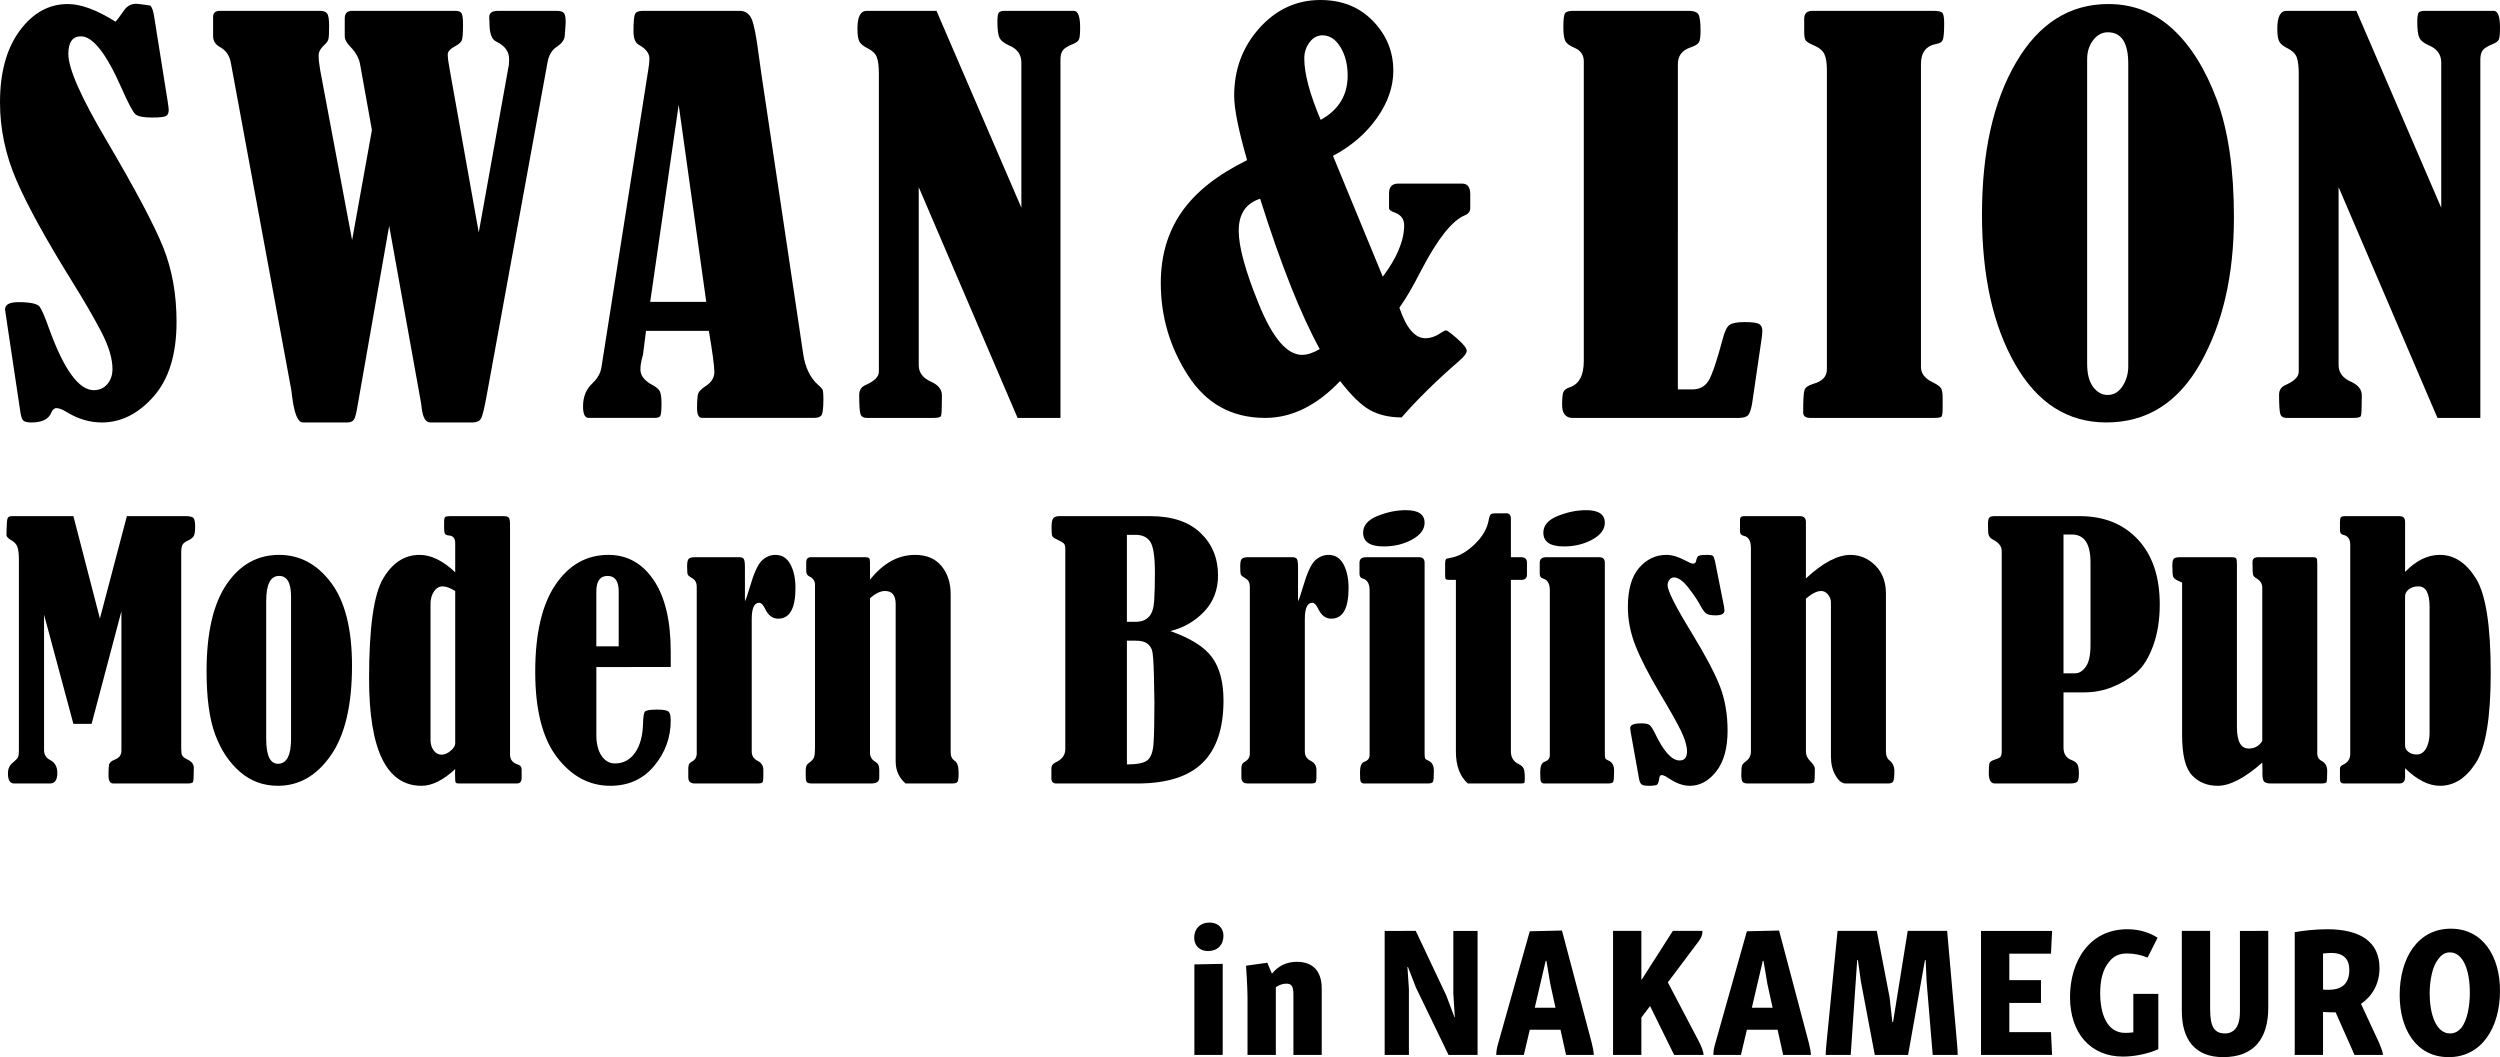 <?xml version="1.0" encoding="utf-8"?>
<svg version="1.1" xmlns="http://www.w3.org/2000/svg" xmlns:xlink="http://www.w3.org/1999/xlink" x="0px" y="0px" width="350px"
	 height="148px" viewBox="0 0 350 148" enable-background="new 0 0 350 148" xml:space="preserve">
<g>
	<g>
		<g>
			<g>
				<path d="M169.339,129.159c1.166,0,1.944,0.726,1.944,1.866c0,1.27-0.856,2.125-2.151,2.125c-1.166,0-1.944-0.751-1.944-1.866
					C167.188,130.014,168.042,129.159,169.339,129.159z M171.178,134.939v12.75h-3.965v-12.672L171.178,134.939z"/>
				<path d="M177.423,134.784l0.647,1.529c0.933-1.114,2.048-1.658,3.499-1.658c2.176,0,3.473,1.244,3.473,3.732v9.303h-3.965
					v-8.448c0-1.166-0.259-1.529-0.985-1.529c-0.518,0-1.01,0.182-1.476,0.492v9.485h-3.965v-7.619c0-1.01-0.026-2.15-0.207-4.871
					L177.423,134.784z"/>
				<path d="M198.205,130.326l4.276,9.044l1.14,3.032h0.053l-0.207-3.317v-8.759h3.394v17.363h-4.068l-4.586-9.485l-1.088-2.824
					h-0.078l0.207,3.084v9.225h-3.395v-17.363H198.205z"/>
				<path d="M218.676,130.275l4.173,15.756c0.156,0.622,0.259,1.166,0.285,1.658h-3.887l-0.778-3.524h-4.301l-0.829,3.524h-3.862
					c0-0.466,0.078-0.985,0.26-1.581l4.431-15.73L218.676,130.275z M214.866,141.081h2.902l-0.725-3.317l-0.544-3.239h-0.104
					L214.866,141.081z"/>
				<path d="M238.344,130.326c0,0.57-0.156,0.959-0.545,1.477l-4.301,5.727l4.301,8.189c0.389,0.777,0.674,1.399,0.7,1.969h-4.12
					l-3.369-6.841l-1.219,1.607v5.234h-3.964v-17.363h3.964v6.815h0.053l4.354-6.815H238.344z"/>
				<path d="M249.071,130.275l4.173,15.756c0.156,0.622,0.259,1.166,0.285,1.658h-3.887l-0.778-3.524h-4.302l-0.829,3.524h-3.861
					c0-0.466,0.078-0.985,0.26-1.581l4.43-15.73L249.071,130.275z M245.261,141.081h2.902l-0.725-3.317l-0.544-3.239h-0.104
					L245.261,141.081z"/>
				<path d="M272.6,130.326l1.373,15.626c0.052,0.622,0.103,1.14,0.103,1.736h-3.498l-0.855-10.262l-0.129-3.006h-0.103
					l-2.358,13.268h-4.665l-1.944-10.288l-0.415-2.98h-0.103l-0.907,13.268H255.6c0-0.622,0.078-1.218,0.129-1.84l1.529-15.523
					h5.493l1.788,9.277l0.389,3.473h0.103l2.048-12.75H272.6z"/>
				<path d="M287.292,130.326l-0.156,3.188h-5.831v3.706h4.431v3.188h-4.431v4.094h5.831l0.156,3.188h-9.951v-17.363H287.292z"/>
				<path d="M297.837,130.093c1.71,0,3.161,0.492,4.224,1.192l-1.4,2.772c-0.985-0.388-1.892-0.57-2.929-0.57
					c-1.088,0-1.866,0.415-2.461,1.166c-0.907,1.089-1.244,2.618-1.244,4.406c0,2.721,0.856,5.545,3.498,5.545
					c0.363,0,0.751-0.026,1.141-0.077v-5.39h3.498v7.748c-1.425,0.648-3.342,1.037-4.949,1.037c-4.612,0-7.412-3.369-7.412-8.318
					C289.804,134.577,292.499,130.093,297.837,130.093z"/>
				<path d="M317.556,130.326v10.754c0,4.328-1.995,6.919-6.323,6.919c-3.887,0-5.778-2.41-5.778-6.452v-11.221h3.964v10.962
					c0,2.488,0.597,3.395,2.099,3.395c0.596,0,1.114-0.259,1.4-0.596c0.415-0.466,0.673-1.244,0.673-2.488v-11.273H317.556z"/>
				<path d="M325.796,130.093c4.536,0,7.334,1.684,7.334,5.442c0,2.28-1.088,3.99-2.592,5.001l2.54,5.468
					c0.233,0.544,0.492,1.192,0.544,1.684h-3.991l-2.643-5.96c-0.104,0-0.234,0-0.363,0c-0.388,0-0.907-0.026-1.4-0.052v6.012
					h-3.964v-17.181C322.323,130.301,324.216,130.093,325.796,130.093z M327.896,138.101c0.518-0.337,1.01-1.037,1.01-2.28
					c0-1.477-0.725-2.41-2.539-2.41c-0.259,0-0.7,0.026-1.141,0.078v5.053c0.285,0.026,0.545,0.026,0.804,0.026
					C326.911,138.567,327.455,138.386,327.896,138.101z"/>
				<path d="M343.106,130.016c4.587,0,6.894,3.99,6.894,8.681c0,5.235-2.618,9.303-7.179,9.303c-4.586,0-6.867-3.965-6.867-8.681
					C335.954,134.084,338.52,130.016,343.106,130.016z M342.977,133.333c-0.803,0-1.269,0.466-1.632,0.959
					c-0.778,0.959-1.192,2.876-1.192,4.794c0,2.85,0.881,5.597,2.851,5.597c0.751,0,1.218-0.389,1.554-0.751
					c0.907-1.114,1.219-3.213,1.219-4.975C345.776,135.821,344.843,133.333,342.977,133.333z"/>
			</g>
		</g>
		<g>
			<g>
				<path d="M16.171,3.036c0.141-0.117,0.541-0.647,1.2-1.589c0.424-0.612,0.989-0.918,1.696-0.918c0.164,0,0.824,0.083,1.977,0.247
					c0.234,0.236,0.412,0.73,0.529,1.483l1.907,11.97c0.094,0.635,0.142,1.013,0.142,1.13c0,0.448-0.125,0.742-0.371,0.883
					c-0.248,0.141-0.901,0.212-1.959,0.212c-1.202,0-1.978-0.153-2.332-0.459c-0.353-0.306-1.023-1.576-2.012-3.813
					c-2.096-4.731-3.967-7.097-5.614-7.097c-1.178,0-1.766,0.824-1.766,2.472c0,2.048,1.778,6.074,5.331,12.076
					c4.073,6.921,6.726,11.929,7.963,15.024c1.235,3.096,1.854,6.562,1.854,10.399c0,4.544-1.071,8.027-3.214,10.452
					c-2.143,2.425-4.555,3.637-7.238,3.637c-1.696,0-3.331-0.482-4.908-1.447c-0.613-0.377-1.095-0.565-1.448-0.565
					c-0.306,0-0.554,0.223-0.742,0.67c-0.377,0.895-1.295,1.342-2.755,1.342c-0.564,0-0.947-0.088-1.147-0.265
					c-0.199-0.177-0.347-0.641-0.441-1.394L1.058,45.726c-0.234-1.507-0.353-2.307-0.353-2.401c0-0.683,0.624-1.024,1.871-1.024
					c1.696,0,2.696,0.224,3.001,0.671c0.306,0.447,0.742,1.471,1.307,3.072c2.071,5.72,4.155,8.58,6.25,8.58
					c0.777,0,1.405-0.282,1.889-0.847c0.482-0.565,0.724-1.271,0.724-2.119c0-1.483-0.536-3.242-1.608-5.279
					c-1.071-2.036-2.383-4.302-3.936-6.797c-3.719-5.979-6.35-10.752-7.892-14.318C0.769,21.698,0,18.055,0,14.336
					c0-4.19,0.917-7.532,2.754-10.028C4.59,1.813,6.838,0.565,9.498,0.565C11.334,0.565,13.558,1.389,16.171,3.036z"/>
				<path d="M52.069,18.211l-1.65-9.172c-0.142-0.87-0.601-1.707-1.378-2.507c-0.519-0.517-0.777-1.012-0.777-1.483V2.578
					c0-0.706,0.34-1.06,1.021-1.06h14.447c0.469,0,0.769,0.118,0.898,0.353s0.193,0.765,0.193,1.589
					c0,1.249-0.064,1.995-0.193,2.242c-0.127,0.248-0.426,0.5-0.892,0.759c-0.703,0.377-1.054,0.755-1.054,1.131
					c0,0.495,0.094,1.226,0.283,2.192l4.059,22.766l4.219-23.505c0.023-0.236,0.035-0.484,0.035-0.743
					c0-1.084-0.599-1.91-1.797-2.476c-0.613-0.282-0.929-1.082-0.953-2.401c0-0.353-0.012-0.6-0.035-0.742V2.366
					c0-0.566,0.422-0.848,1.268-0.848h8.094c0.563,0,0.926,0.1,1.09,0.3c0.166,0.2,0.248,0.629,0.248,1.288
					c0,0.212-0.013,0.424-0.035,0.636L79.055,5.12c-0.094,0.542-0.47,1.024-1.13,1.448c-0.659,0.424-1.083,1.142-1.271,2.154
					l-8.51,46.608c-0.33,1.836-0.601,2.931-0.812,3.284c-0.212,0.352-0.601,0.529-1.165,0.529h-5.932c-0.636,0-1.036-0.67-1.2-2.012
					c-0.023-0.259-0.048-0.459-0.07-0.601l-4.481-24.91l-4.452,25.334c-0.166,1.012-0.341,1.63-0.53,1.854
					c-0.189,0.223-0.494,0.335-0.917,0.335h-6.18c-0.706,0-1.212-1.235-1.518-3.707c-0.047-0.447-0.094-0.788-0.141-1.024
					l-8.44-45.69c-0.189-0.965-0.683-1.671-1.483-2.119c-0.659-0.353-0.988-0.87-0.988-1.553V2.33c0-0.541,0.328-0.812,0.988-0.812
					h13.983c0.47,0,0.8,0.124,0.988,0.371c0.189,0.247,0.283,0.818,0.283,1.712c0,1.013-0.035,1.648-0.106,1.907
					c-0.069,0.259-0.29,0.554-0.664,0.883c-0.467,0.447-0.7,0.906-0.7,1.376c0,0.541,0.07,1.211,0.211,2.011l4.476,23.839
					L52.069,18.211z"/>
				<path d="M99.241,46.326H90.44l-0.409,3.247c0,0.07-0.025,0.177-0.075,0.317c-0.198,0.683-0.297,1.295-0.297,1.835
					c0,0.849,0.551,1.567,1.65,2.156c0.585,0.306,0.948,0.624,1.089,0.953c0.139,0.33,0.211,0.871,0.211,1.624
					c0,0.966-0.054,1.548-0.158,1.748c-0.107,0.201-0.359,0.3-0.758,0.3H82.4c-0.516,0-0.774-0.541-0.774-1.624
					c0-1.294,0.412-2.342,1.237-3.143c0.777-0.729,1.224-1.506,1.341-2.33l6.539-41.557c0.119-0.635,0.177-1.188,0.177-1.66
					c0-0.73-0.509-1.378-1.524-1.942c-0.472-0.283-0.708-0.907-0.708-1.872c0-1.295,0.07-2.096,0.212-2.402
					c0.141-0.306,0.517-0.459,1.128-0.459h13.484c0.824,0,1.401,0.388,1.729,1.165c0.33,0.777,0.659,2.472,0.989,5.084
					c0.141,1.013,0.283,2.013,0.424,3.001l5.797,38.806c0.281,1.884,0.976,3.319,2.082,4.308c0.306,0.259,0.506,0.465,0.601,0.618
					c0.094,0.153,0.141,0.618,0.141,1.394c0,1.2-0.082,1.937-0.246,2.207c-0.164,0.271-0.517,0.406-1.057,0.406H98.292
					c-0.47,0-0.705-0.447-0.705-1.342c0-1.13,0.059-1.836,0.176-2.119c0.116-0.282,0.456-0.612,1.017-0.988
					c0.819-0.519,1.23-1.18,1.23-1.982C100.009,51.253,99.753,49.337,99.241,46.326z M95.015,14.67l-3.989,27.595h7.85L95.015,14.67
					z"/>
				<path d="M128.621,26.2v24.929c0,1.036,0.588,1.813,1.766,2.33c0.988,0.448,1.483,1.083,1.483,1.907
					c0,1.719-0.042,2.672-0.125,2.86c-0.082,0.189-0.428,0.283-1.038,0.283h-9.364c-0.469,0-0.762-0.182-0.879-0.547
					c-0.117-0.365-0.176-1.265-0.176-2.701c0-0.659,0.314-1.118,0.941-1.378c1.208-0.541,1.813-1.153,1.813-1.836V10.31
					c0-1.012-0.094-1.771-0.278-2.277c-0.188-0.506-0.605-0.924-1.257-1.254c-0.582-0.282-0.972-0.588-1.169-0.918
					c-0.198-0.329-0.296-0.953-0.296-1.871c0-1.647,0.434-2.472,1.3-2.472h9.767l11.883,27.561V8.762
					c0-1.132-0.576-1.934-1.729-2.406c-0.683-0.306-1.124-0.654-1.325-1.042c-0.199-0.388-0.3-1.147-0.3-2.277
					c0-0.706,0.072-1.135,0.212-1.289c0.141-0.152,0.412-0.229,0.812-0.229h9.745c0.542,0.07,0.812,0.848,0.812,2.33
					c0,0.871-0.053,1.425-0.158,1.66c-0.106,0.236-0.347,0.436-0.724,0.601c-0.824,0.33-1.341,0.648-1.553,0.953
					c-0.212,0.306-0.318,0.73-0.318,1.271v50.175h-6.003L128.621,26.2z"/>
				<path d="M174.594,22.422c-1.208-4.19-1.81-7.191-1.81-9.004c0-3.696,1.177-6.856,3.53-9.481C178.668,1.312,181.517,0,184.86,0
					c3.013,0,5.468,0.983,7.363,2.949c1.895,1.965,2.842,4.278,2.842,6.938c0,2.26-0.766,4.473-2.298,6.638
					c-1.531,2.166-3.582,3.932-6.149,5.297l6.973,16.913c1.996-2.66,2.992-5.061,2.992-7.203c0-0.871-0.459-1.471-1.376-1.801
					c-0.495-0.164-0.742-0.365-0.742-0.6v-2.048c0-0.918,0.424-1.378,1.271-1.378h8.969c0.753,0,1.13,0.495,1.13,1.483v1.942
					c0,0.471-0.259,0.812-0.777,1.024c-1.766,0.73-3.79,3.284-6.073,7.662c-1.178,2.307-2.201,4.061-3.072,5.261
					c0.964,2.849,2.176,4.273,3.636,4.273c0.73,0,1.471-0.259,2.225-0.777c0.306-0.212,0.531-0.318,0.671-0.318
					c0.164,0,0.689,0.389,1.571,1.166c0.884,0.777,1.325,1.342,1.325,1.695c0,0.33-0.353,0.8-1.06,1.412
					c-3.155,2.731-5.838,5.367-8.051,7.91c-1.694,0-3.16-0.336-4.395-1.008c-1.237-0.672-2.644-2.033-4.221-4.086
					c-3.271,3.443-6.768,5.164-10.487,5.164c-4.637,0-8.233-1.971-10.786-5.915c-2.556-3.942-3.832-8.267-3.832-12.976
					c0-3.814,0.972-7.121,2.916-9.922C167.368,26.894,170.423,24.47,174.594,22.422z M184.763,48.868
					c-2.688-4.895-5.468-11.911-8.343-21.044c-2,0.635-3.001,2.131-3.001,4.484c0,2.26,0.954,5.72,2.864,10.381
					c1.907,4.661,3.91,6.992,6.007,6.992C183.019,49.681,183.844,49.41,184.763,48.868z M184.895,16.781
					c2.519-1.39,3.778-3.463,3.778-6.219c0-1.531-0.336-2.85-1.005-3.957c-0.671-1.107-1.514-1.661-2.525-1.661
					c-0.706,0-1.307,0.325-1.801,0.972S182.6,7.323,182.6,8.194C182.6,10.315,183.365,13.177,184.895,16.781z"/>
				<path d="M234.901,54.518h2.012c1.036,0,1.801-0.412,2.296-1.236c0.494-0.824,1.14-2.73,1.942-5.72
					c0.281-1.153,0.623-1.854,1.023-2.101c0.4-0.247,1.083-0.371,2.049-0.371c1.06,0,1.741,0.089,2.047,0.265
					c0.306,0.177,0.46,0.5,0.46,0.971c0,0.33-0.06,0.859-0.177,1.589l-1.235,8.439c-0.142,0.871-0.324,1.448-0.548,1.731
					c-0.223,0.282-0.677,0.424-1.358,0.424h-23.233c-0.989,0-1.483-0.612-1.483-1.836c0-0.941,0.064-1.548,0.193-1.819
					c0.129-0.27,0.406-0.476,0.829-0.618c1.342-0.424,2.014-1.66,2.014-3.708V8.58c0-0.87-0.424-1.495-1.272-1.871
					c-0.73-0.306-1.177-0.647-1.341-1.024c-0.166-0.376-0.248-1-0.248-1.871c0-1.035,0.07-1.677,0.212-1.924
					c0.141-0.247,0.517-0.371,1.13-0.371h16.277c0.613,0,1.03,0.147,1.254,0.441c0.223,0.295,0.334,1.09,0.334,2.384
					c0,0.777-0.076,1.301-0.229,1.572c-0.154,0.27-0.548,0.511-1.183,0.723c-1.178,0.401-1.766,1.178-1.766,2.331V54.518z"/>
				<path d="M252.588,4.484V2.613c0-0.73,0.388-1.095,1.165-1.095h16.913c0.636,0,1.048,0.083,1.235,0.247
					c0.189,0.165,0.283,0.659,0.283,1.483c0,1.248-0.064,2.025-0.193,2.331c-0.13,0.306-0.419,0.494-0.866,0.565
					c-1.46,0.259-2.189,1.188-2.189,2.79v42.442c0,0.895,0.531,1.601,1.59,2.118c0.681,0.33,1.095,0.624,1.235,0.883
					c0.141,0.259,0.211,0.706,0.211,1.342v1.377c0,0.754-0.07,1.178-0.211,1.271c-0.141,0.095-0.507,0.141-1.095,0.141h-17.231
					c-0.659,0-0.989-0.259-0.989-0.777c0-1.695,0.059-2.731,0.177-3.108c0.117-0.376,0.529-0.67,1.235-0.883
					c1.271-0.352,1.907-1.024,1.907-2.012V9.816c0-0.988-0.117-1.735-0.353-2.242c-0.236-0.506-0.753-0.923-1.553-1.253
					c-0.589-0.259-0.948-0.489-1.077-0.689C252.652,5.432,252.588,5.049,252.588,4.484z"/>
				<path d="M295.167,0.565c3.461,0,6.455,1.16,8.986,3.478c2.531,2.319,4.596,5.621,6.197,9.905c1.6,4.284,2.4,9.781,2.4,16.489
					c0,8.051-1.559,14.847-4.678,20.391c-3.12,5.544-7.516,8.315-13.188,8.315c-5.391,0-9.64-2.707-12.748-8.121
					c-3.107-5.414-4.66-12.405-4.66-20.974c0-8.78,1.594-15.889,4.785-21.327C285.451,3.283,289.753,0.565,295.167,0.565z
					 M297.957,8.933c0-2.943-0.954-4.414-2.861-4.414c-0.8,0-1.483,0.366-2.047,1.095c-0.566,0.73-0.849,1.624-0.849,2.683v42.619
					c0,1.436,0.283,2.525,0.849,3.267c0.564,0.742,1.235,1.112,2.012,1.112c0.87,0,1.571-0.412,2.101-1.236
					c0.529-0.824,0.794-1.742,0.794-2.754V8.933z"/>
				<path d="M327.403,26.2v24.929c0,1.036,0.588,1.813,1.766,2.33c0.988,0.448,1.483,1.083,1.483,1.907
					c0,1.719-0.042,2.672-0.125,2.86c-0.082,0.189-0.428,0.283-1.038,0.283h-9.364c-0.469,0-0.762-0.182-0.879-0.547
					c-0.117-0.365-0.176-1.265-0.176-2.701c0-0.659,0.314-1.118,0.941-1.378c1.208-0.541,1.813-1.153,1.813-1.836V10.31
					c0-1.012-0.094-1.771-0.278-2.277c-0.188-0.506-0.605-0.924-1.257-1.254c-0.582-0.282-0.972-0.588-1.169-0.918
					c-0.198-0.329-0.296-0.953-0.296-1.871c0-1.647,0.434-2.472,1.3-2.472h9.767l11.883,27.561V8.762
					c0-1.132-0.576-1.934-1.729-2.406c-0.683-0.306-1.124-0.654-1.325-1.042c-0.199-0.388-0.3-1.147-0.3-2.277
					c0-0.706,0.072-1.135,0.212-1.289c0.141-0.152,0.412-0.229,0.812-0.229h9.745C349.73,1.589,350,2.366,350,3.848
					c0,0.871-0.053,1.425-0.158,1.66c-0.106,0.236-0.347,0.436-0.724,0.601c-0.824,0.33-1.341,0.648-1.553,0.953
					c-0.212,0.306-0.318,0.73-0.318,1.271v50.175h-6.003L327.403,26.2z"/>
			</g>
			<g>
				<path d="M17.764,72.258h8.21c0.557,0,0.92,0.081,1.09,0.243c0.17,0.162,0.255,0.576,0.255,1.241
					c0,0.603-0.058,1.024-0.174,1.264c-0.116,0.24-0.398,0.468-0.847,0.684c-0.402,0.185-0.657,0.386-0.765,0.603
					c-0.108,0.217-0.162,0.572-0.162,1.067v27.528c0,0.402,0.046,0.696,0.139,0.881c0.093,0.185,0.348,0.379,0.765,0.58
					c0.572,0.278,0.858,0.657,0.858,1.136c0,1.206-0.039,1.875-0.116,2.006c-0.078,0.131-0.348,0.197-0.812,0.197H15.863
					c-0.449,0-0.673-0.379-0.673-1.136c0-0.649,0.023-1.132,0.07-1.449c0.046-0.317,0.332-0.576,0.858-0.777
					c0.587-0.232,0.881-0.641,0.881-1.229V85.569l-4.174,15.77h-2.551L6.169,86.056v18.97c0,0.619,0.278,1.075,0.835,1.368
					c0.68,0.34,1.02,0.943,1.02,1.809c0,0.99-0.34,1.484-1.02,1.484H1.971c-0.572,0-0.858-0.471-0.858-1.415
					c0-0.665,0.24-1.175,0.719-1.531c0.356-0.294,0.58-0.529,0.673-0.707c0.093-0.177,0.139-0.491,0.139-0.939V78.311
					c0-0.742-0.066-1.31-0.197-1.705c-0.131-0.394-0.414-0.715-0.846-0.962c-0.464-0.247-0.696-0.502-0.696-0.765l0.023-0.997
					c0.015-0.726,0.066-1.179,0.151-1.356c0.085-0.178,0.29-0.267,0.615-0.267h8.581l3.711,14.332L17.764,72.258z"/>
				<path d="M39.077,77.684c2.906,0,5.334,1.303,7.282,3.908c1.948,2.605,2.922,6.474,2.922,11.607c0,5.535-0.99,9.721-2.968,12.558
					c-1.979,2.837-4.445,4.255-7.398,4.255c-2.041,0-3.811-0.649-5.311-1.948c-1.5-1.299-2.655-3.03-3.467-5.195
					c-0.812-2.164-1.217-5.125-1.217-8.882c0-5.365,0.931-9.423,2.795-12.175C33.577,79.061,36.031,77.684,39.077,77.684z
					 M40.747,83.505c0-1.917-0.557-2.876-1.67-2.876c-1.206,0-1.809,1.175-1.809,3.525v19.272c0,2.335,0.549,3.502,1.647,3.502
					c1.221,0,1.832-1.167,1.832-3.502V83.505z"/>
				<path d="M63.729,80.119v-4.058c0-0.68-0.278-1.044-0.835-1.09c-0.294-0.015-0.487-0.089-0.58-0.22
					c-0.093-0.131-0.139-0.398-0.139-0.8v-0.905c0-0.355,0.05-0.576,0.151-0.661c0.1-0.085,0.336-0.127,0.707-0.127h7.398
					c0.417,0,0.684,0.069,0.8,0.209c0.116,0.139,0.174,0.456,0.174,0.951v32.235c0,0.68,0.355,1.136,1.067,1.368
					c0.371,0.108,0.557,0.348,0.557,0.719v1.183c0,0.51-0.224,0.765-0.673,0.765h-8.094c-0.263,0-0.421-0.05-0.475-0.151
					c-0.054-0.101-0.081-0.514-0.081-1.241c0-0.139,0.008-0.348,0.023-0.626c-1.685,1.562-3.255,2.342-4.708,2.342
					c-4.901,0-7.351-5.001-7.351-15.005c0-7.112,0.653-11.777,1.96-13.996c1.306-2.218,3.011-3.328,5.114-3.328
					C60.351,77.684,62.013,78.496,63.729,80.119z M63.729,82.74c-0.711-0.433-1.291-0.649-1.739-0.649
					c-0.51,0-0.924,0.244-1.241,0.731c-0.317,0.487-0.475,1.032-0.475,1.635v19.156c0,0.572,0.147,1.055,0.441,1.449
					c0.294,0.394,0.665,0.591,1.113,0.591c0.417,0,0.839-0.181,1.264-0.545c0.425-0.363,0.638-0.707,0.638-1.032V82.74z"/>
				<path d="M83.488,93.385v9.485c0,1.252,0.243,2.234,0.73,2.945c0.487,0.711,1.109,1.067,1.867,1.067
					c1.175,0,2.114-0.499,2.818-1.496c0.703-0.997,1.078-2.362,1.125-4.093c0.015-0.928,0.104-1.484,0.267-1.67
					c0.162-0.185,0.723-0.278,1.681-0.278c0.835,0,1.364,0.085,1.589,0.255c0.224,0.17,0.336,0.595,0.336,1.275
					c0,2.381-0.773,4.499-2.319,6.354c-1.546,1.855-3.595,2.783-6.146,2.783c-2.922,0-5.404-1.325-7.444-3.977
					c-2.041-2.652-3.061-6.644-3.061-11.978c0-5.334,0.943-9.396,2.829-12.187c1.886-2.79,4.36-4.186,7.421-4.186
					c2.628,0,4.739,1.175,6.331,3.525c1.592,2.35,2.389,5.69,2.389,10.019v2.157H83.488z M86.618,90.486V82.81
					c0-1.453-0.518-2.18-1.554-2.18c-1.052,0-1.577,0.727-1.577,2.18v7.676H86.618z"/>
				<path d="M104.29,84.178c0.186-0.371,0.409-1.021,0.673-1.948c0.587-2.01,1.163-3.27,1.728-3.78
					c0.564-0.51,1.186-0.765,1.867-0.765c0.928,0,1.627,0.441,2.099,1.322c0.471,0.881,0.707,1.987,0.707,3.316
					c0,2.861-0.804,4.29-2.412,4.29c-0.804,0-1.423-0.471-1.855-1.415c-0.263-0.541-0.533-0.812-0.812-0.812
					c-0.696,0-1.044,0.765-1.044,2.296v18.53c0,0.588,0.27,1.02,0.812,1.299c0.541,0.263,0.812,0.688,0.812,1.275v1.043
					c0,0.371-0.043,0.607-0.128,0.708c-0.085,0.101-0.329,0.151-0.73,0.151h-8.743c-0.603,0-0.904-0.286-0.904-0.858v-1.276
					c0-0.433,0.131-0.719,0.394-0.858c0.525-0.263,0.789-0.664,0.789-1.206V82.137c0-0.525-0.185-0.904-0.557-1.136
					c-0.402-0.232-0.634-0.413-0.696-0.545c-0.062-0.131-0.093-0.529-0.093-1.194c0-0.557,0.081-0.905,0.243-1.044
					s0.437-0.209,0.823-0.209h6.262c0.294,0,0.495,0.081,0.603,0.244c0.108,0.162,0.162,0.553,0.162,1.171V84.178z"/>
				<path d="M121.799,81.163c1.84-2.319,3.942-3.479,6.308-3.479c1.615,0,2.85,0.522,3.705,1.565
					c0.854,1.043,1.281,2.354,1.281,3.931v22.217c0,0.495,0.193,0.874,0.58,1.136c0.355,0.217,0.533,0.773,0.533,1.67
					c0,0.711-0.058,1.136-0.174,1.276c-0.116,0.139-0.359,0.209-0.73,0.209h-6.517c-0.928-0.789-1.392-1.816-1.392-3.084V84.549
					c0-1.206-0.495-1.809-1.484-1.809c-0.649,0-1.353,0.34-2.11,1.02v21.637c0,0.557,0.27,0.99,0.812,1.299
					c0.325,0.185,0.487,0.526,0.487,1.02v1.183c0,0.526-0.379,0.789-1.136,0.789h-8.233c-0.402,0-0.657-0.058-0.765-0.174
					c-0.108-0.116-0.162-0.406-0.162-0.87v-0.858c0-0.448,0.139-0.765,0.417-0.951c0.371-0.263,0.611-0.51,0.719-0.742
					c0.108-0.232,0.162-0.742,0.162-1.531V81.882c0-0.541-0.263-0.935-0.788-1.183c-0.294-0.139-0.441-0.386-0.441-0.742v-1.229
					c0-0.479,0.216-0.719,0.649-0.719h7.56c0.325,0,0.525,0.046,0.603,0.139c0.077,0.093,0.116,0.286,0.116,0.58V81.163z"/>
				<path d="M163.845,88.352c2.829,0.99,4.777,2.215,5.844,3.676c1.067,1.461,1.6,3.475,1.6,6.041c0,3.912-0.982,6.826-2.945,8.743
					c-1.964,1.917-5.002,2.876-9.114,2.876h-11.34c-0.464,0-0.696-0.24-0.696-0.719v-1.392c0-0.386,0.209-0.672,0.626-0.858
					c0.881-0.417,1.322-1.028,1.322-1.832V76.896c0-0.386-0.062-0.649-0.186-0.789c-0.124-0.139-0.495-0.355-1.113-0.649
					c-0.31-0.139-0.491-0.294-0.545-0.464c-0.054-0.17-0.081-0.588-0.081-1.252c0-0.587,0.081-0.982,0.243-1.183
					c0.162-0.201,0.444-0.301,0.847-0.301h12.709c3.061,0,5.411,0.781,7.05,2.342c1.639,1.562,2.458,3.548,2.458,5.96
					c0,2.01-0.646,3.695-1.936,5.056C167.296,86.976,165.715,87.888,163.845,88.352z M157.768,74.878v12.175h1.229
					c0.773,0,1.38-0.224,1.821-0.672c0.441-0.448,0.696-1.194,0.765-2.238c0.07-1.044,0.104-2.362,0.104-3.954
					c0-2.226-0.213-3.668-0.638-4.325c-0.425-0.657-1.11-0.986-2.052-0.986H157.768z M157.768,89.697v17.324
					c1.422,0,2.377-0.193,2.864-0.58c0.487-0.386,0.773-1.151,0.858-2.296c0.085-1.144,0.128-3.076,0.128-5.798
					c0-0.557-0.023-1.82-0.07-3.792c-0.046-1.971-0.139-3.158-0.278-3.56c-0.139-0.402-0.383-0.719-0.731-0.951
					c-0.348-0.232-0.862-0.348-1.542-0.348H157.768z"/>
				<path d="M181.725,84.178c0.186-0.371,0.41-1.021,0.673-1.948c0.587-2.01,1.163-3.27,1.728-3.78
					c0.564-0.51,1.186-0.765,1.867-0.765c0.928,0,1.627,0.441,2.099,1.322c0.471,0.881,0.707,1.987,0.707,3.316
					c0,2.861-0.804,4.29-2.412,4.29c-0.804,0-1.423-0.471-1.855-1.415c-0.263-0.541-0.533-0.812-0.812-0.812
					c-0.696,0-1.044,0.765-1.044,2.296v18.53c0,0.588,0.27,1.02,0.812,1.299c0.541,0.263,0.812,0.688,0.812,1.275v1.043
					c0,0.371-0.043,0.607-0.128,0.708c-0.085,0.101-0.329,0.151-0.731,0.151h-8.743c-0.603,0-0.904-0.286-0.904-0.858v-1.276
					c0-0.433,0.131-0.719,0.394-0.858c0.525-0.263,0.789-0.664,0.789-1.206V82.137c0-0.525-0.185-0.904-0.557-1.136
					c-0.402-0.232-0.634-0.413-0.696-0.545c-0.062-0.131-0.093-0.529-0.093-1.194c0-0.557,0.081-0.905,0.243-1.044
					s0.437-0.209,0.823-0.209h6.262c0.294,0,0.495,0.081,0.603,0.244c0.108,0.162,0.162,0.553,0.162,1.171V84.178z"/>
				<path d="M190.329,80.305v-1.531c0-0.51,0.309-0.765,0.928-0.765h7.398c0.525,0,0.789,0.255,0.789,0.765v26.67
					c0,0.371,0.023,0.611,0.068,0.719c0.046,0.108,0.182,0.209,0.41,0.302c0.547,0.217,0.82,0.696,0.82,1.438
					c0,0.851-0.039,1.361-0.116,1.531c-0.077,0.17-0.324,0.255-0.741,0.255h-8.978c-0.216-0.031-0.355-0.128-0.417-0.29
					c-0.062-0.162-0.092-0.591-0.092-1.287c0-0.835,0.201-1.322,0.603-1.461c0.495-0.17,0.742-0.479,0.742-0.928V82.601
					c0-0.897-0.333-1.438-0.997-1.623C190.468,80.9,190.329,80.676,190.329,80.305z M196.822,71.423c1.747,0,2.62,0.588,2.62,1.762
					c0,0.928-0.584,1.712-1.751,2.354c-1.168,0.642-2.493,0.962-3.977,0.962c-1.917,0-2.876-0.641-2.876-1.925
					c0-1.02,0.672-1.801,2.018-2.342C194.201,71.694,195.523,71.423,196.822,71.423z"/>
				<path d="M203.826,81.186h-0.905c-0.263,0-0.429-0.031-0.499-0.093c-0.07-0.062-0.104-0.232-0.104-0.51v-1.67
					c0-0.309,0.035-0.51,0.104-0.603c0.069-0.093,0.274-0.162,0.615-0.209c1.113-0.17,2.234-0.788,3.363-1.855
					c1.128-1.067,1.801-2.211,2.018-3.432c0.077-0.433,0.174-0.699,0.29-0.8c0.116-0.1,0.351-0.151,0.707-0.151h1.507
					c0.402,0,0.603,0.271,0.603,0.812v5.334h1.438c0.541,0,0.812,0.255,0.812,0.765v1.67c0,0.495-0.271,0.742-0.812,0.742h-1.438
					v24.026c0,0.82,0.363,1.407,1.09,1.762c0.355,0.17,0.587,0.379,0.696,0.626c0.108,0.247,0.162,0.696,0.162,1.345
					c0,0.402-0.027,0.626-0.081,0.672c-0.054,0.046-0.243,0.07-0.568,0.07h-7.328c-1.113-0.989-1.67-2.481-1.67-4.476V81.186z"/>
				<path d="M215.561,80.305v-1.531c0-0.51,0.309-0.765,0.928-0.765h7.398c0.525,0,0.789,0.255,0.789,0.765v26.67
					c0,0.371,0.022,0.611,0.068,0.719c0.046,0.108,0.182,0.209,0.41,0.302c0.547,0.217,0.82,0.696,0.82,1.438
					c0,0.851-0.039,1.361-0.116,1.531c-0.077,0.17-0.324,0.255-0.74,0.255h-8.978c-0.216-0.031-0.355-0.128-0.417-0.29
					c-0.062-0.162-0.093-0.591-0.093-1.287c0-0.835,0.201-1.322,0.603-1.461c0.495-0.17,0.742-0.479,0.742-0.928V82.601
					c0-0.897-0.333-1.438-0.997-1.623C215.7,80.9,215.561,80.676,215.561,80.305z M222.054,71.423c1.747,0,2.62,0.588,2.62,1.762
					c0,0.928-0.584,1.712-1.751,2.354c-1.167,0.642-2.493,0.962-3.977,0.962c-1.917,0-2.876-0.641-2.876-1.925
					c0-1.02,0.673-1.801,2.018-2.342C219.433,71.694,220.755,71.423,222.054,71.423z"/>
				<path d="M240.097,78.542l1.276,6.424c0.031,0.201,0.046,0.379,0.046,0.533c0,0.433-0.418,0.649-1.252,0.649
					c-0.556,0-0.962-0.07-1.217-0.209c-0.255-0.139-0.545-0.51-0.87-1.113c-0.371-0.711-0.936-1.554-1.693-2.528
					c-0.758-0.974-1.438-1.461-2.041-1.461c-0.232,0-0.437,0.108-0.615,0.325c-0.178,0.216-0.267,0.471-0.267,0.765
					c0,0.788,1.128,3.02,3.386,6.697c1.948,3.198,3.27,5.708,3.966,7.531c0.696,1.823,1.044,3.878,1.044,6.164
					c0,2.426-0.526,4.314-1.577,5.666c-1.052,1.352-2.288,2.027-3.71,2.027c-0.897,0-1.84-0.325-2.829-0.974
					c-0.541-0.355-0.904-0.533-1.09-0.533c-0.217,0-0.34,0.178-0.371,0.533c-0.062,0.418-0.155,0.684-0.278,0.8
					c-0.124,0.116-0.526,0.174-1.206,0.174c-0.526,0-0.866-0.077-1.02-0.232c-0.155-0.154-0.263-0.425-0.325-0.812l-1.16-6.47
					c-0.046-0.309-0.069-0.502-0.069-0.58c0-0.433,0.518-0.649,1.554-0.649c0.541,0,0.916,0.07,1.125,0.209
					c0.209,0.139,0.475,0.541,0.8,1.206c1.206,2.52,2.35,3.78,3.432,3.78c0.696,0,1.044-0.417,1.044-1.251
					c0-0.741-0.259-1.661-0.777-2.758c-0.518-1.096-1.527-2.896-3.026-5.399c-1.577-2.657-2.717-4.881-3.421-6.674
					c-0.704-1.792-1.055-3.592-1.055-5.399c0-2.456,0.525-4.287,1.577-5.492c1.051-1.205,2.327-1.808,3.827-1.808
					c0.788,0,1.685,0.271,2.69,0.812c0.51,0.278,0.858,0.418,1.044,0.418c0.247,0,0.394-0.162,0.441-0.487
					c0.062-0.34,0.185-0.549,0.371-0.626c0.185-0.077,0.58-0.116,1.183-0.116c0.386,0,0.638,0.043,0.754,0.128
					C239.899,77.897,240.004,78.141,240.097,78.542z"/>
				<path d="M252.828,80.978c2.366-2.195,4.445-3.293,6.238-3.293c1.329,0,2.489,0.495,3.479,1.484
					c0.989,0.99,1.484,2.296,1.484,3.919v22.124c0,0.572,0.162,0.982,0.487,1.229c0.464,0.356,0.696,0.866,0.696,1.531
					c0,0.742-0.054,1.214-0.162,1.415c-0.108,0.201-0.356,0.302-0.742,0.302h-5.914c-0.51,0-0.982-0.371-1.415-1.113
					c-0.433-0.742-0.649-1.623-0.649-2.644V84.34c0-0.402-0.136-0.769-0.406-1.102c-0.271-0.332-0.591-0.499-0.962-0.499
					c-0.588,0-1.299,0.356-2.134,1.067v21.405c0,0.51,0.209,0.966,0.626,1.368c0.418,0.418,0.626,0.773,0.626,1.067
					c0,1.067-0.031,1.674-0.093,1.82c-0.062,0.147-0.363,0.22-0.904,0.22h-8.395c-0.356,0-0.595-0.073-0.719-0.22
					c-0.124-0.147-0.186-0.491-0.186-1.032c0-0.665,0.035-1.086,0.105-1.264c0.069-0.178,0.259-0.383,0.568-0.615
					c0.448-0.325,0.672-0.773,0.672-1.345V76.757c0-1.036-0.333-1.615-0.997-1.739c-0.356-0.077-0.533-0.286-0.533-0.626v-1.646
					c0-0.325,0.193-0.487,0.58-0.487h7.792c0.572,0,0.858,0.278,0.858,0.835V80.978z"/>
				<path d="M288.89,96.933v7.723c0,0.897,0.386,1.484,1.159,1.762c0.371,0.139,0.63,0.329,0.777,0.568
					c0.147,0.24,0.22,0.684,0.22,1.333c0,0.619-0.085,1.001-0.255,1.148c-0.17,0.147-0.51,0.22-1.02,0.22h-10.506
					c-0.557,0-0.835-0.487-0.835-1.461c0-0.773,0.038-1.248,0.116-1.426c0.077-0.177,0.34-0.336,0.789-0.475
					c0.402-0.124,0.653-0.259,0.754-0.406c0.1-0.147,0.151-0.398,0.151-0.754V77.151c0-0.665-0.41-1.198-1.229-1.6
					c-0.433-0.232-0.657-0.587-0.672-1.067l-0.023-1.09c0-0.464,0.058-0.769,0.174-0.916c0.116-0.147,0.375-0.22,0.777-0.22h11.874
					c3.417,0,6.142,1.094,8.175,3.281c2.033,2.188,3.05,5.214,3.05,9.079c0,2.18-0.313,4.12-0.939,5.821
					c-0.626,1.701-1.415,2.953-2.366,3.757c-0.951,0.804-2.049,1.461-3.293,1.971c-1.245,0.51-2.571,0.765-3.977,0.765H288.89z
					 M288.89,74.832v19.434h1.623c0.557,0,1.055-0.305,1.496-0.916c0.441-0.611,0.661-1.627,0.661-3.05V78.728
					c0-2.597-0.866-3.896-2.597-3.896H288.89z"/>
				<path d="M305.495,81.557c-0.201-0.093-0.356-0.162-0.464-0.209c-0.387-0.17-0.63-0.336-0.731-0.499
					c-0.101-0.162-0.151-0.499-0.151-1.009c0-0.278-0.008-0.51-0.023-0.696c0-0.464,0.065-0.769,0.197-0.916
					c0.131-0.147,0.421-0.22,0.87-0.22h7.212c0.355,0,0.572,0.054,0.649,0.162c0.077,0.108,0.116,0.371,0.116,0.789v22.843
					c0,1.994,0.549,2.992,1.647,2.992c0.835,0,1.469-0.356,1.902-1.067V82.276c0-0.556-0.271-0.989-0.812-1.299
					c-0.263-0.154-0.422-0.321-0.475-0.499c-0.054-0.178-0.081-0.777-0.081-1.797c0-0.448,0.263-0.673,0.789-0.673h7.583
					c0.325,0,0.522,0.046,0.591,0.139c0.069,0.093,0.104,0.34,0.104,0.742v26.577c0,0.51,0.209,0.866,0.626,1.067
					c0.51,0.278,0.765,0.742,0.765,1.392c0,0.928-0.035,1.453-0.104,1.577c-0.069,0.124-0.313,0.185-0.73,0.185h-7.05
					c-0.449,0-0.758-0.081-0.928-0.244c-0.17-0.162-0.255-0.514-0.255-1.055v-0.58c0-0.618-0.008-0.966-0.023-1.043
					c-2.458,2.165-4.538,3.247-6.238,3.247c-1.461,0-2.658-0.487-3.589-1.461c-0.932-0.974-1.397-2.853-1.397-5.635V81.557z"/>
				<path d="M336.71,107.554v1.252c0,0.588-0.271,0.881-0.812,0.881h-7.769c-0.356,0-0.533-0.193-0.533-0.58v-1.554
					c0-0.201,0.17-0.379,0.51-0.533c0.618-0.294,0.928-0.789,0.928-1.484V76.27c0-0.789-0.325-1.252-0.974-1.392
					c-0.31-0.062-0.464-0.278-0.464-0.649v-1.183c0-0.325,0.046-0.537,0.139-0.638c0.093-0.1,0.317-0.151,0.673-0.151h7.491
					c0.541,0,0.812,0.263,0.812,0.788v7.027c1.53-1.592,3.154-2.389,4.87-2.389c2.005,0,3.693,1.109,5.064,3.326
					c1.37,2.217,2.056,6.616,2.056,13.197c0,6.226-0.69,10.417-2.068,12.572c-1.379,2.155-3.055,3.233-5.028,3.233
					C340.026,110.013,338.395,109.194,336.71,107.554z M340.142,84.987c0-1.931-0.518-2.896-1.554-2.896
					c-0.556,0-1.009,0.139-1.357,0.418c-0.348,0.278-0.522,0.611-0.522,0.997v20.872c0,0.349,0.158,0.645,0.475,0.888
					c0.317,0.243,0.7,0.364,1.148,0.364c0.572,0,1.016-0.29,1.333-0.869c0.317-0.579,0.475-1.286,0.475-2.12V84.987z"/>
			</g>
		</g>
	</g>
</g>
</svg>
